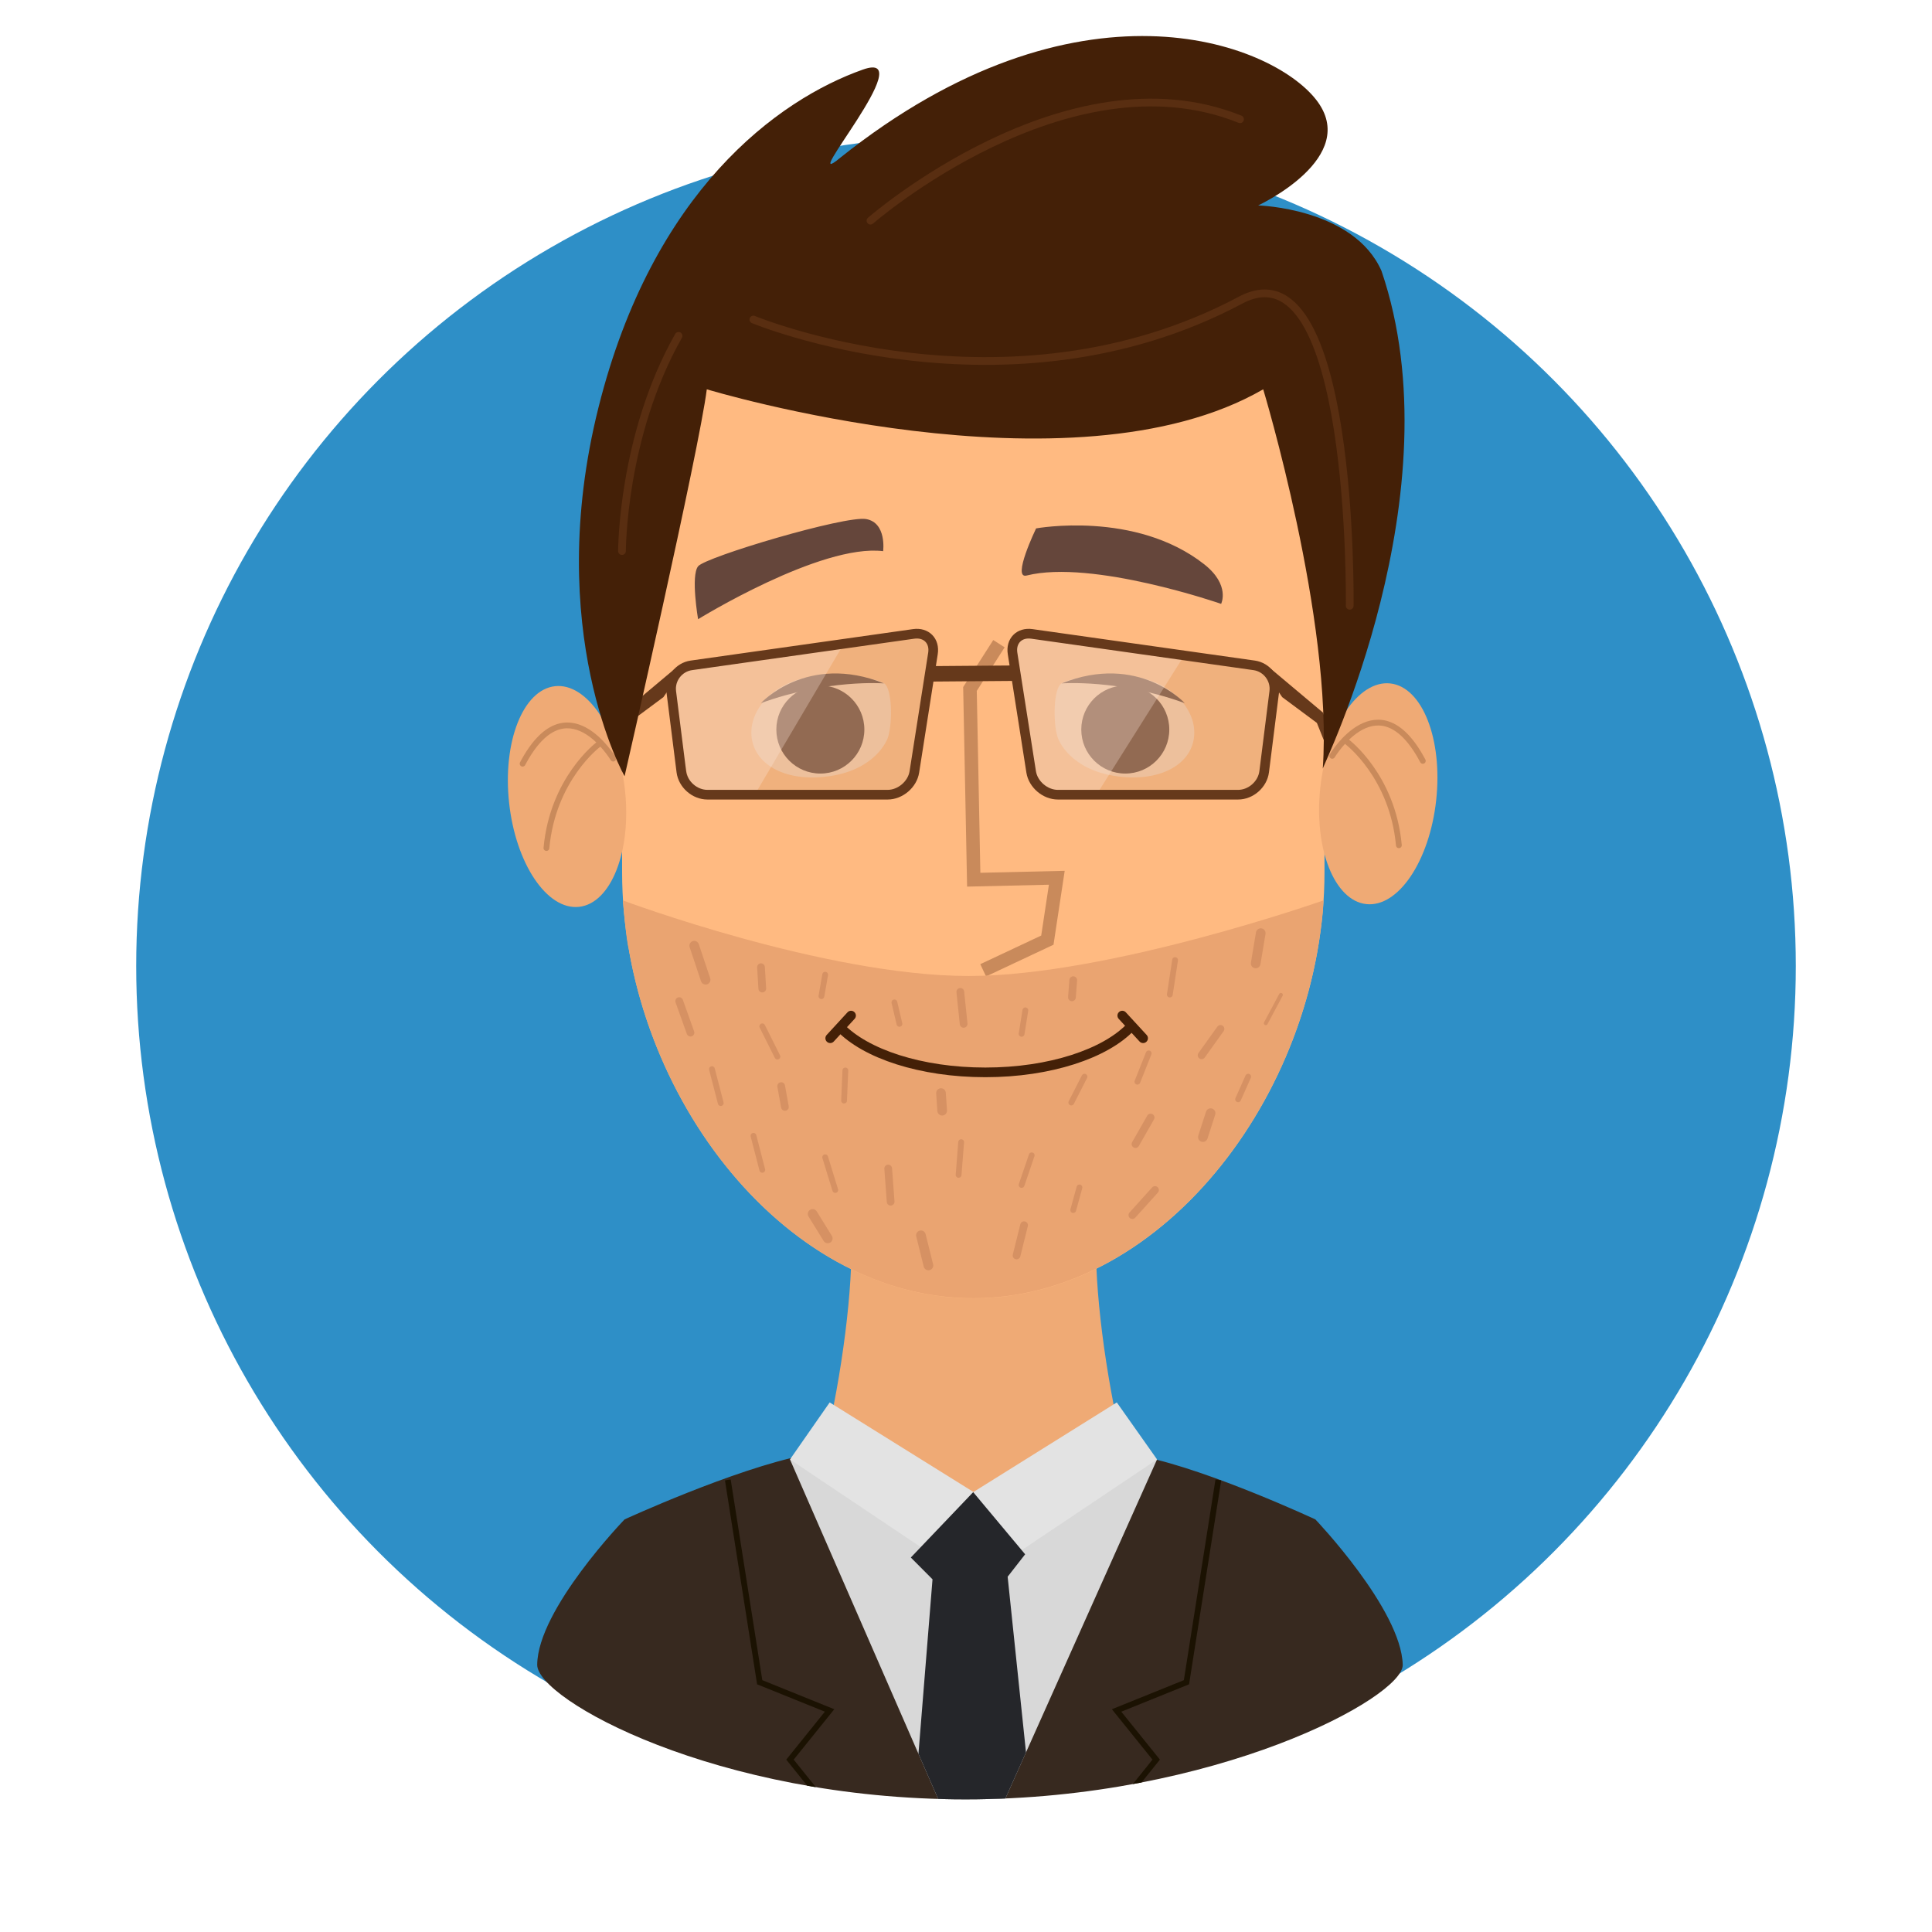 <?xml version="1.0" encoding="UTF-8"?> <svg xmlns="http://www.w3.org/2000/svg" xmlns:xlink="http://www.w3.org/1999/xlink" viewBox="0 0 180 180" id="man"><circle cx="90" cy="90" r="77.31" fill="#2e8fc7"></circle><path fill="#efaa75" d="M107.88,143.69c-3.68-4.81-30.65-4.81-34.32,0c3.68-4.81,7.53-29.13,4.9-32.57 c2.63,3.43,21.89,3.43,24.52,0C100.35,114.56,104.2,138.89,107.88,143.69z"></path><path fill="#37291f" d="M130.69,155.1c0.08,3.04-17.47,12.54-40.73,12.54s-39.94-9.32-39.91-12.54c0.04-5.16,8.14-13.54,8.14-13.54 s10.23-4.71,16.79-6c4.77-0.93,9.72,5.68,15.15,5.68c5.74,0,11.44-6.55,16.43-5.52c6.23,1.29,15.99,5.84,15.99,5.84 S130.55,149.94,130.69,155.1z"></path><defs><path id="a" d="M130.69,155.1c0.08,3.04-17.47,12.54-40.73,12.54s-39.94-9.32-39.91-12.54 c0.04-5.16,8.14-13.54,8.14-13.54s10.23-4.71,16.79-6c4.77-0.93,9.72,5.68,15.15,5.68c5.74,0,11.44-6.55,16.43-5.52 c6.23,1.29,15.99,5.84,15.99,5.84S130.55,149.94,130.69,155.1z"></path></defs><clipPath id="b"><use overflow="visible" xlink:href="#a"></use></clipPath><polygon fill="#d8d8d8" points="73.6 135.97 90.49 174.67 107.8 135.97 90.72 139.02" clip-path="url(#b)"></polygon><polygon fill="#e3e3e3" points="77.3 130.66 90.72 139.02 90.74 147.46 73.6 135.97"></polygon><polygon fill="#e3e3e3" points="104.05 130.66 90.67 139.02 90.66 147.46 107.8 135.97"></polygon><defs><path id="c" d="M130.69,155.1c0.08,3.04-17.47,12.54-40.73,12.54s-39.94-9.32-39.91-12.54 c0.04-5.16,8.14-13.54,8.14-13.54s10.23-4.71,16.79-6c4.77-0.93,10.31,3.45,15.74,3.45c5.74,0,10.86-4.33,15.84-3.29 c6.23,1.29,15.99,5.84,15.99,5.84S130.55,149.94,130.69,155.1z"></path></defs><clipPath id="d"><use overflow="visible" xlink:href="#c"></use></clipPath><g clip-path="url(#d)"><polygon fill="#25262a" points="90.49 174.67 95.59 163.27 93.88 146.9 95.51 144.81 90.67 139.02 84.86 145.11 86.88 147.14 85.57 163.4"></polygon></g><defs><path id="e" d="M130.69,155.1c0.08,3.04-17.47,12.54-40.73,12.54s-39.94-9.32-39.91-12.54 c0.04-5.16,8.14-13.54,8.14-13.54s10.23-4.71,16.79-6c4.77-0.93,9.72,5.68,15.15,5.68c5.74,0,11.44-6.55,16.43-5.52 c6.23,1.29,15.99,5.84,15.99,5.84S130.55,149.94,130.69,155.1z"></path></defs><clipPath id="f"><use overflow="visible" xlink:href="#e"></use></clipPath><g clip-path="url(#f)"><polyline fill="none" stroke="#1b1202" stroke-miterlimit="10" stroke-width=".54" points="67.81 137.88 70.78 156.73 77.29 159.36 73.6 163.94 90.72 185.23"></polyline><polyline fill="none" stroke="#1b1202" stroke-miterlimit="10" stroke-width=".54" points="113.51 137.88 110.54 156.73 104.03 159.36 107.72 163.94 90.6 185.23"></polyline></g><path fill="#ffba81" d="M123.4,81.26c0,19.9-14.73,39.7-32.72,39.7s-32.72-19.8-32.72-39.7V51.34 c0-19.9,14.73-36.18,32.72-36.18s32.72,16.28,32.72,36.18V81.26z"></path><g><ellipse cx="52.83" cy="74.21" fill="#efaa75" rx="5.43" ry="10.34" transform="rotate(-6.206 52.83 74.21)"></ellipse><path fill="none" stroke="#c98a5b" stroke-linecap="round" stroke-linejoin="round" stroke-miterlimit="10" stroke-width=".54" d="M57.13 70.68c0 0-4.34-7.27-8.44.47M55.72 69.39c0 0-4.22 3.17-4.81 9.62"></path><g><ellipse cx="128.41" cy="73.94" fill="#efaa75" rx="10.34" ry="5.43" transform="rotate(-83.794 128.417 73.947)"></ellipse><path fill="none" stroke="#c98a5b" stroke-linecap="round" stroke-linejoin="round" stroke-miterlimit="10" stroke-width=".54" d="M124.12 70.42c0 0 4.34-7.27 8.44.47M125.52 69.13c0 0 4.22 3.17 4.81 9.62"></path></g></g><g><path fill="#65463b" d="M82.28 51.35c0 0 .35-2.64-1.58-2.99-1.94-.35-14.95 3.52-15.66 4.4-.7.88 0 4.93 0 4.93S76.47 50.64 82.28 51.35zM96.53 49.23c0 0 9.24-1.7 15.66 3.34 2.46 1.94 1.58 3.69 1.58 3.69s-12.01-4.17-18.12-2.64C94.24 53.98 96.53 49.23 96.53 49.23z"></path></g><polyline fill="none" stroke="#c98a5b" stroke-miterlimit="10" stroke-width="1.26" points="93.07 59.97 90.37 64.19 90.72 81.96 98.46 81.78 97.58 87.59 91.6 90.4"></polyline><g><path fill="#eaa471" d="M122.78,88.38c0.14-0.77,0.52-3.29,0.52-4.49c0,0-19.97,7.04-33.05,7.04c-13.37,0-32.22-7.04-32.22-7.04 s0.32,3.75,0.54,4.49c2.97,17.24,16.27,32.57,32.1,32.57S119.81,105.62,122.78,88.38z"></path><line x1="64.68" x2="65.74" y1="88.11" y2="91.28" fill="none" stroke="#d69163" stroke-linecap="round" stroke-linejoin="round" stroke-miterlimit="10" stroke-width=".9"></line><line x1="63.28" x2="64.33" y1="93.27" y2="96.21" fill="none" stroke="#d69163" stroke-linecap="round" stroke-linejoin="round" stroke-miterlimit="10" stroke-width=".72"></line><line x1="71.02" x2="72.43" y1="95.62" y2="98.44" fill="none" stroke="#d69163" stroke-linecap="round" stroke-linejoin="round" stroke-miterlimit="10" stroke-width=".54"></line><line x1="72.78" x2="73.13" y1="101.19" y2="103.13" fill="none" stroke="#d69163" stroke-linecap="round" stroke-linejoin="round" stroke-miterlimit="10" stroke-width=".72"></line><line x1="66.33" x2="67.15" y1="99.61" y2="102.77" fill="none" stroke="#d69163" stroke-linecap="round" stroke-linejoin="round" stroke-miterlimit="10" stroke-width=".54"></line><line x1="78.76" x2="78.64" y1="99.73" y2="102.54" fill="none" stroke="#d69163" stroke-linecap="round" stroke-linejoin="round" stroke-miterlimit="10" stroke-width=".54"></line><line x1="70.2" x2="71.02" y1="105.82" y2="108.99" fill="none" stroke="#d69163" stroke-linecap="round" stroke-linejoin="round" stroke-miterlimit="10" stroke-width=".54"></line><line x1="75.71" x2="77.12" y1="113.1" y2="115.38" fill="none" stroke="#d69163" stroke-linecap="round" stroke-linejoin="round" stroke-miterlimit="10" stroke-width=".9"></line><line x1="76.88" x2="77.82" y1="107.82" y2="110.87" fill="none" stroke="#d69163" stroke-linecap="round" stroke-linejoin="round" stroke-miterlimit="10" stroke-width=".54"></line><line x1="82.75" x2="82.98" y1="108.87" y2="111.96" fill="none" stroke="#d69163" stroke-linecap="round" stroke-linejoin="round" stroke-miterlimit="10" stroke-width=".72"></line><line x1="85.8" x2="86.5" y1="115.09" y2="117.9" fill="none" stroke="#d69163" stroke-linecap="round" stroke-linejoin="round" stroke-miterlimit="10" stroke-width=".9"></line><line x1="89.55" x2="89.31" y1="106.41" y2="109.46" fill="none" stroke="#d69163" stroke-linecap="round" stroke-linejoin="round" stroke-miterlimit="10" stroke-width=".54"></line><line x1="87.67" x2="87.78" y1="101.84" y2="103.48" fill="none" stroke="#d69163" stroke-linecap="round" stroke-linejoin="round" stroke-miterlimit="10" stroke-width=".9"></line><line x1="70.9" x2="71.02" y1="90.11" y2="92.1" fill="none" stroke="#d69163" stroke-linecap="round" stroke-linejoin="round" stroke-miterlimit="10" stroke-width=".72"></line><line x1="76.88" x2="76.53" y1="90.81" y2="92.81" fill="none" stroke="#d69163" stroke-linecap="round" stroke-linejoin="round" stroke-miterlimit="10" stroke-width=".54"></line><line x1="83.33" x2="83.8" y1="93.39" y2="95.39" fill="none" stroke="#d69163" stroke-linecap="round" stroke-linejoin="round" stroke-miterlimit="10" stroke-width=".54"></line><line x1="89.47" x2="89.78" y1="92.41" y2="95.39" fill="none" stroke="#d69163" stroke-linecap="round" stroke-linejoin="round" stroke-miterlimit="10" stroke-width=".72"></line><line x1="95.53" x2="95.18" y1="94.13" y2="96.32" fill="none" stroke="#d69163" stroke-linecap="round" stroke-linejoin="round" stroke-miterlimit="10" stroke-width=".54"></line><line x1="99.99" x2="99.87" y1="91.32" y2="92.92" fill="none" stroke="#d69163" stroke-linecap="round" stroke-linejoin="round" stroke-miterlimit="10" stroke-width=".72"></line><line x1="108.99" x2="109.48" y1="92.66" y2="89.45" fill="none" stroke="#d69163" stroke-linecap="round" stroke-linejoin="round" stroke-miterlimit="10" stroke-width=".54"></line><line x1="117.46" x2="116.99" y1="86.94" y2="89.76" fill="none" stroke="#d69163" stroke-linecap="round" stroke-linejoin="round" stroke-miterlimit="10" stroke-width=".9"></line><line x1="101.04" x2="99.81" y1="100.31" y2="102.72" fill="none" stroke="#d69163" stroke-linecap="round" stroke-linejoin="round" stroke-miterlimit="10" stroke-width=".54"></line><line x1="107.02" x2="105.97" y1="98.14" y2="100.78" fill="none" stroke="#d69163" stroke-linecap="round" stroke-linejoin="round" stroke-miterlimit="10" stroke-width=".54"></line><line x1="113.71" x2="111.95" y1="95.86" y2="98.32" fill="none" stroke="#d69163" stroke-linecap="round" stroke-linejoin="round" stroke-miterlimit="10" stroke-width=".72"></line><line x1="119.34" x2="117.93" y1="92.69" y2="95.33" fill="none" stroke="#d69163" stroke-linecap="round" stroke-linejoin="round" stroke-miterlimit="10" stroke-width=".36"></line><line x1="107.2" x2="105.79" y1="104.12" y2="106.59" fill="none" stroke="#d69163" stroke-linecap="round" stroke-linejoin="round" stroke-miterlimit="10" stroke-width=".72"></line><line x1="96.12" x2="95.18" y1="107.64" y2="110.4" fill="none" stroke="#d69163" stroke-linecap="round" stroke-linejoin="round" stroke-miterlimit="10" stroke-width=".54"></line><line x1="107.61" x2="105.5" y1="110.87" y2="113.21" fill="none" stroke="#d69163" stroke-linecap="round" stroke-linejoin="round" stroke-miterlimit="10" stroke-width=".72"></line><line x1="100.57" x2="99.99" y1="110.63" y2="112.74" fill="none" stroke="#d69163" stroke-linecap="round" stroke-linejoin="round" stroke-miterlimit="10" stroke-width=".54"></line><line x1="95.41" x2="94.71" y1="114.15" y2="116.97" fill="none" stroke="#d69163" stroke-linecap="round" stroke-linejoin="round" stroke-miterlimit="10" stroke-width=".72"></line><line x1="112.79" x2="112.07" y1="103.71" y2="105.94" fill="none" stroke="#d69163" stroke-linecap="round" stroke-linejoin="round" stroke-miterlimit="10" stroke-width=".9"></line><line x1="116.29" x2="115.35" y1="100.31" y2="102.42" fill="none" stroke="#d69163" stroke-linecap="round" stroke-linejoin="round" stroke-miterlimit="10" stroke-width=".54"></line></g><g><line x1="79.29" x2="77.35" y1="94.62" y2="96.73" fill="none" stroke="#442007" stroke-linecap="round" stroke-miterlimit="10" stroke-width=".9"></line><line x1="104.56" x2="106.5" y1="94.62" y2="96.73" fill="none" stroke="#442007" stroke-linecap="round" stroke-miterlimit="10" stroke-width=".9"></line><path fill="none" stroke="#442007" stroke-miterlimit="10" stroke-width=".9" d="M105.37,95.65c-2.36,2.51-7.55,4.26-13.57,4.26c-6,0-11.18-1.73-13.55-4.23"></path></g><g><path fill="#f7ede7" d="M98.52,68.64c0.26,0.83,1.72,3.36,6.1,3.75c3.92,0.35,6.65-1.46,6.65-4.14s-2.88-5.24-6.52-5.24 c-1.82,0-4.55-0.08-5.84,0.65C98.13,64.11,98.11,67.34,98.52,68.64z" opacity=".5"></path><path fill="#65463b" d="M110.38,65.51c0,0-4.3-4.71-11.47-1.84C98.91,63.67,104.23,63.26,110.38,65.51z"></path><circle cx="104.84" cy="67.97" r="4.1" fill="#65463b"></circle><g><path fill="#f7ede7" d="M82.75,68.64c-0.26,0.83-1.72,3.36-6.1,3.75C72.73,72.75,70,70.94,70,68.25s2.88-5.24,6.52-5.24 c1.82,0,4.55-0.08,5.84,0.65C83.14,64.11,83.15,67.34,82.75,68.64z" opacity=".5"></path><path fill="#65463b" d="M70.89,65.51c0,0,4.3-4.71,11.47-1.84C82.36,63.67,77.03,63.26,70.89,65.51z"></path><circle cx="76.43" cy="67.97" r="4.1" fill="#65463b"></circle></g></g><g><path fill="#d8a177" d="M96.07,71.91c0.18,1.17,1.31,2.13,2.49,2.13h16.79c1.19,0,2.28-0.96,2.43-2.14l0.94-7.46 c0.15-1.18-0.69-2.28-1.87-2.45l-20.71-2.93c-1.18-0.17-1.99,0.66-1.8,1.83L96.07,71.91z" opacity=".39"></path><polygon fill="#ffe8d9" points="94.72 58.88 94.55 61.7 95.78 71.37 97.36 73.66 102.29 73.83 110.38 60.99" opacity=".3"></polygon><path fill="none" stroke="#66391b" stroke-miterlimit="10" stroke-width=".9" d="M96.07,71.91c0.18,1.17,1.31,2.13,2.49,2.13h16.79c1.19,0,2.28-0.96,2.43-2.14l0.94-7.46 c0.15-1.18-0.69-2.28-1.87-2.45l-20.71-2.93c-1.18-0.17-1.99,0.66-1.8,1.83L96.07,71.91z"></path><path fill="#66391b" d="M123.43,66.89l-0.16-0.49l-4.87-4.09l-0.28,0.67l1.34,1.97l3.23,2.4l0.65,1.62 c0.1,0.24,0.46,0.18,0.48-0.08v-0.01C123.98,68.96,123.48,67.05,123.43,66.89z"></path><g><path fill="#d8a177" d="M85.19,71.91c-0.18,1.17-1.31,2.13-2.49,2.13H65.91c-1.19,0-2.28-0.96-2.43-2.14l-0.94-7.46 c-0.15-1.18,0.69-2.28,1.87-2.45l20.71-2.93c1.18-0.17,1.99,0.66,1.8,1.83L85.19,71.91z" opacity=".39"></path><polygon fill="#ffe8d9" points="62.87 62.31 62.88 67.5 64.46 73.83 70.44 73.83 78.54 60.11" opacity=".3"></polygon><path fill="none" stroke="#66391b" stroke-miterlimit="10" stroke-width=".9" d="M85.19,71.91c-0.18,1.17-1.31,2.13-2.49,2.13H65.91c-1.19,0-2.28-0.96-2.43-2.14l-0.94-7.46 c-0.15-1.18,0.69-2.28,1.87-2.45l20.71-2.93c1.18-0.17,1.99,0.66,1.8,1.83L85.19,71.91z"></path><path fill="#66391b" d="M57.83,66.89L58,66.4l4.87-4.09l0.28,0.67l-1.34,1.97l-3.23,2.4l-0.65,1.62c-0.1,0.24-0.46,0.18-0.48-0.08 v-0.01C57.29,68.96,57.78,67.05,57.83,66.89z"></path></g><line x1="86.79" x2="94.42" y1="62.78" y2="62.72" fill="none" stroke="#66391b" stroke-miterlimit="10" stroke-width="1.44"></line></g><g><path fill="#442007" d="M58.19,72.32c0,0,6.96-30.42,7.66-36.05c0,0,34.01,10.32,51.84,0c0,0,6.51,21.52,5.55,35.34 c0-0.23,12.51-25.72,5.47-46.37c-2.58-5.86-11.49-6.1-11.49-6.1s9.62-4.46,5.4-9.85c-4.22-5.4-22.28-12.2-44.33,5.4 c-4.22,3.52,7.68-10.18,2.11-8.21C72.43,9.3,60.81,17.82,55.77,37.92C50.53,58.79,58.19,72.32,58.19,72.32z"></path><path fill="none" stroke="#592e11" stroke-linecap="round" stroke-linejoin="round" stroke-miterlimit="10" stroke-width=".72" d="M81.1 20.56c0 0 18.3-15.95 34.43-9.45M57.95 51.34c0 0-.01-10.73 5.27-20.05M70.19 29.77c0 0 23.56 9.78 45.34-1.78 10.67-5.78 10.22 28.45 10.22 28.45"></path></g></svg> 